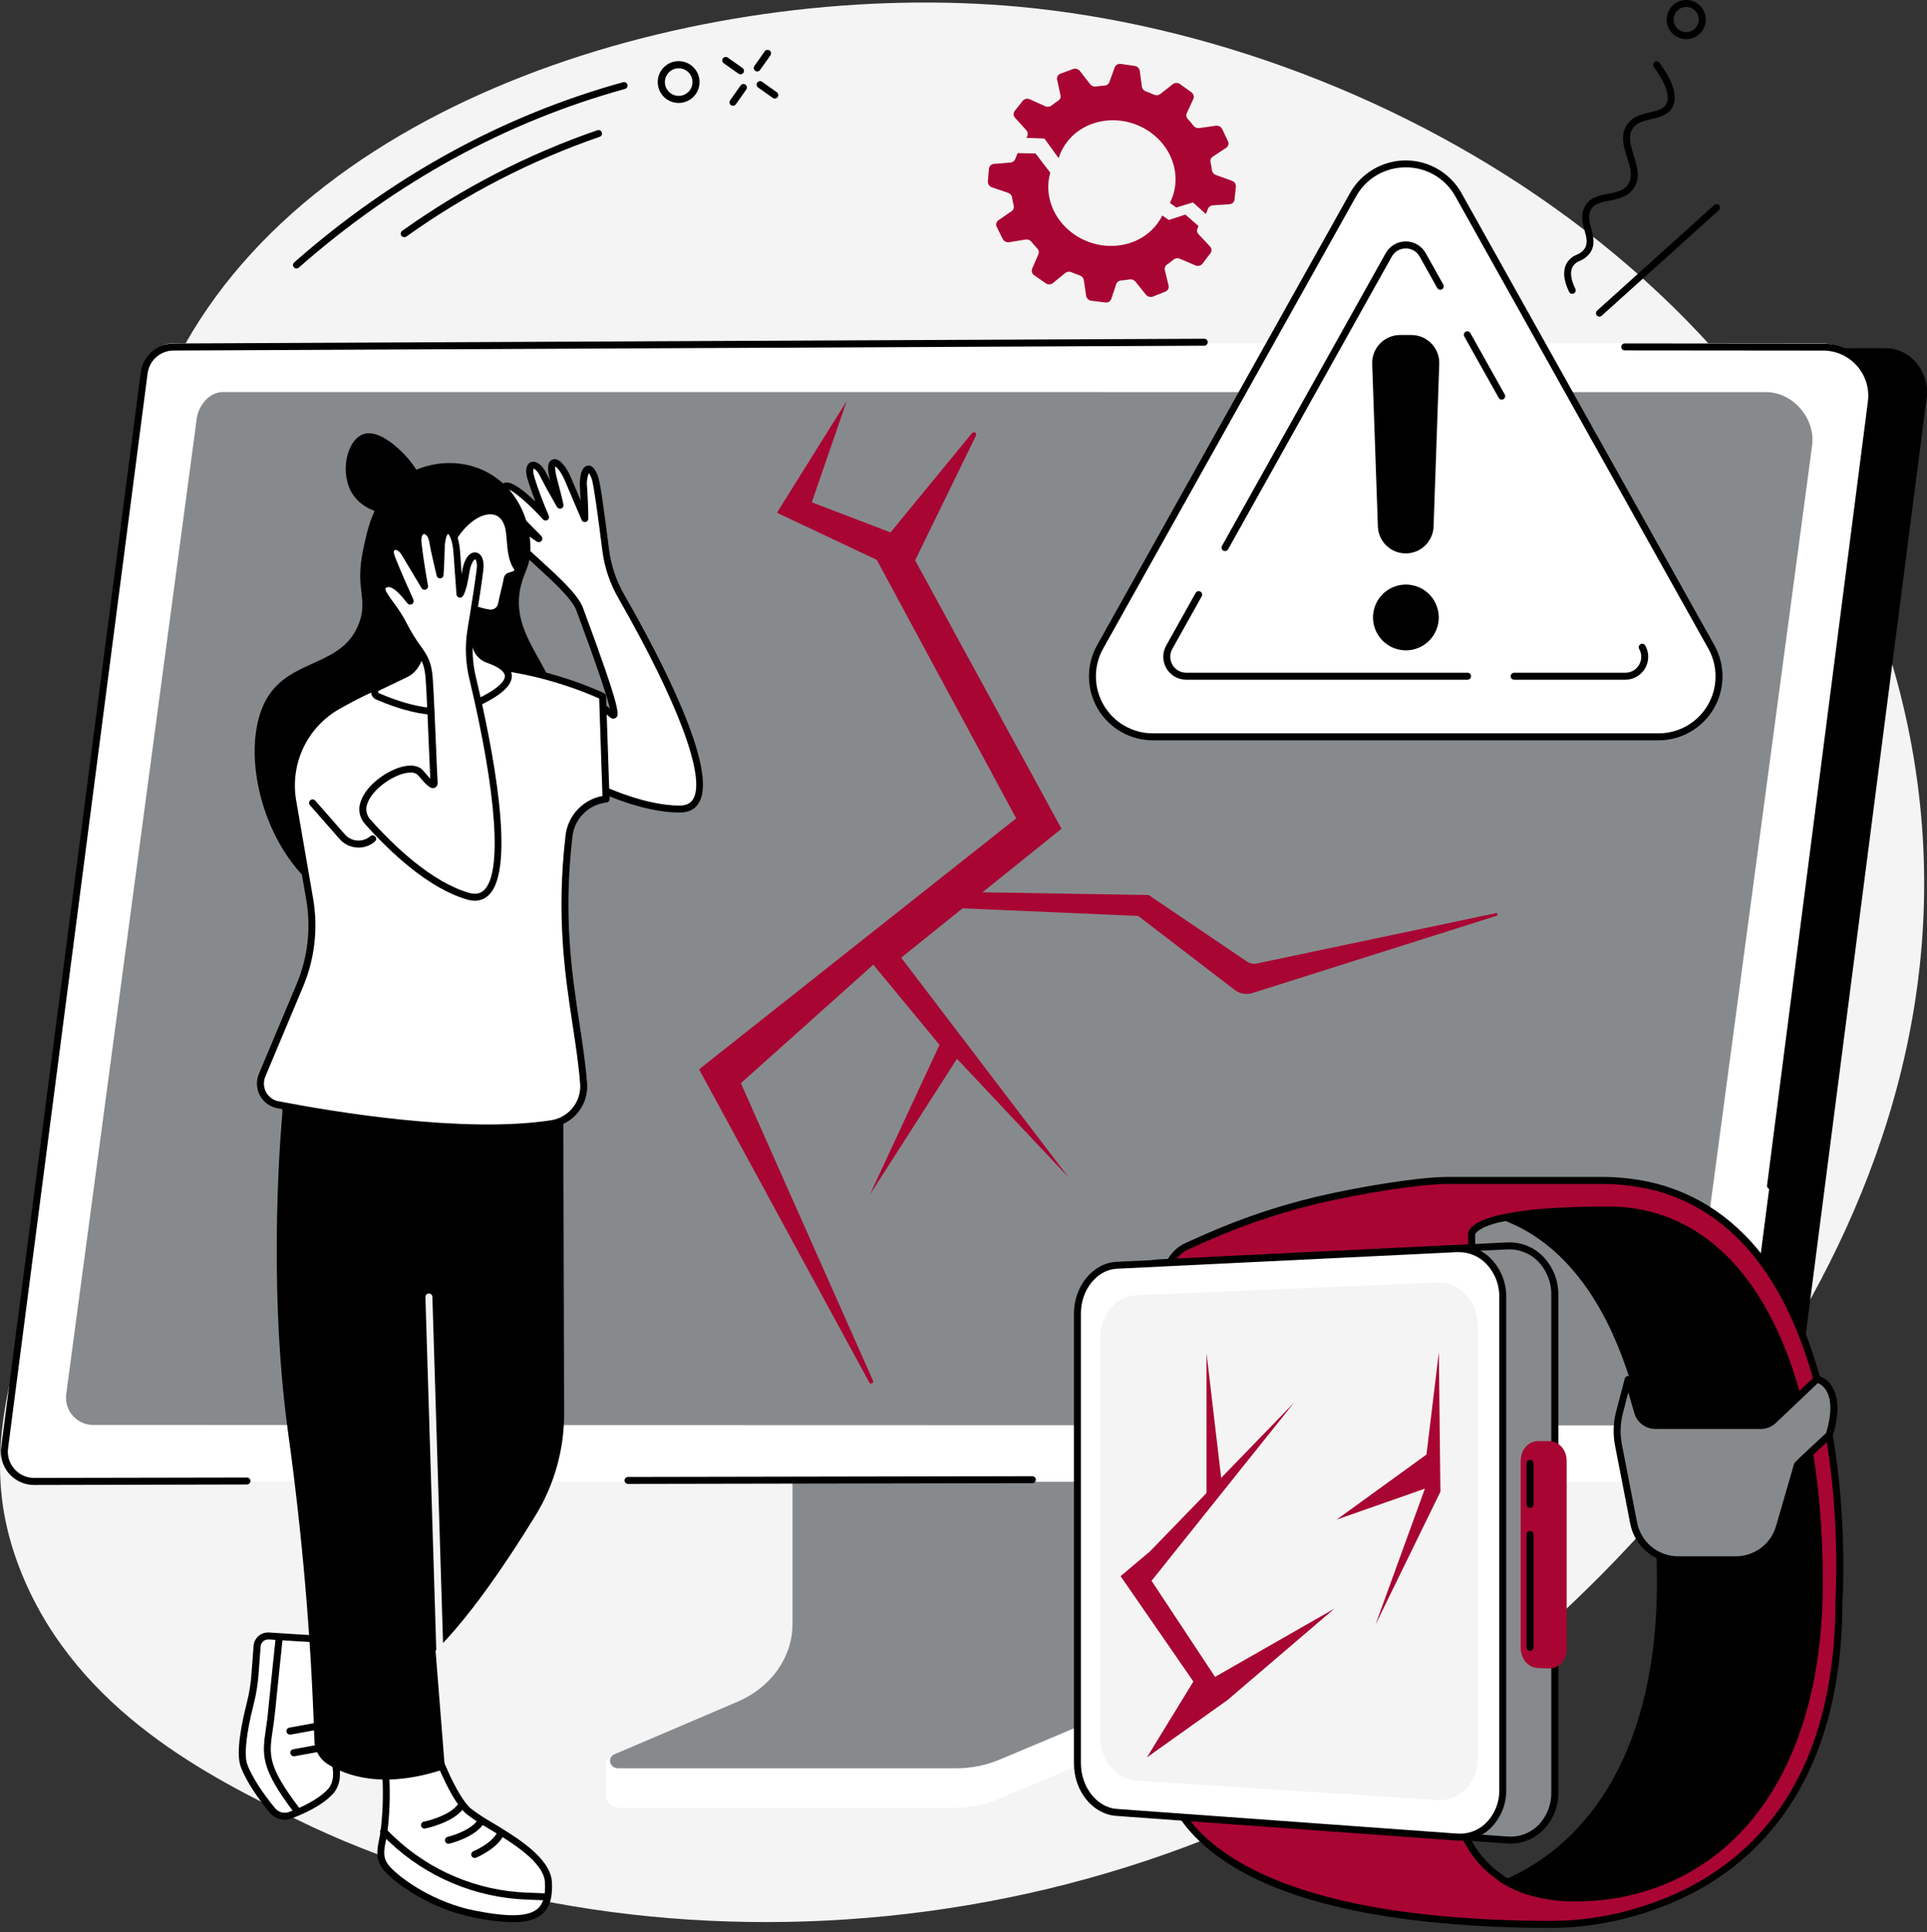 <svg width="400" height="401" viewBox="0 0 400 401" fill="none" xmlns="http://www.w3.org/2000/svg">
<rect x="0" y="0" width="400" height="401" fill="#333333" stroke="none"/>
<g clip-path="url(#clip0_206:30480)">
<path d="M4.63 326.877C16.412 355.414 43.916 368.922 61.495 377.56C130.779 411.594 236.002 407.678 311.71 345.729C329.428 331.232 416.745 255.274 396.344 152.337C378.307 61.331 287.832 8.483 211.632 1.413C148.522 -4.437 66.12 18.476 37.048 73.967C18.756 108.859 40.772 119.961 25.84 199.045C12.901 267.485 -9.781 291.975 4.63 326.877Z" fill="#F4F4F4"/>
<path d="M255.529 270.803L173.542 271.314C173.007 271.314 172.833 271.796 172.833 272.279V342.059C172.833 348.739 126.236 366.096 125.782 365.209L125.725 372.592C125.751 373.299 126.054 373.967 126.568 374.452C127.082 374.937 127.767 375.201 128.474 375.187H198.278C201.454 375.158 204.592 374.503 207.514 373.258L245.32 357.343C252.124 354.478 256.412 348.319 256.412 341.606V271.768C256.418 271.646 256.399 271.525 256.358 271.411C256.317 271.296 256.253 271.191 256.171 271.102C256.089 271.012 255.99 270.939 255.88 270.888C255.77 270.837 255.651 270.808 255.529 270.803Z" fill="white"/>
<path d="M164.505 267.253V337.044C164.505 343.921 160.077 350.19 153.123 353.161L127.615 364.046C125.951 364.755 126.52 366.988 128.368 366.988H198.437C201.567 366.993 204.666 366.373 207.552 365.165L235.809 353.272C242.817 350.321 247.287 344.027 247.287 337.111V267.253C247.283 267.181 247.266 267.11 247.234 267.045C247.203 266.98 247.16 266.921 247.106 266.873C247.052 266.824 246.989 266.787 246.921 266.763C246.853 266.739 246.781 266.729 246.708 266.733H165.088C165.015 266.728 164.943 266.738 164.874 266.762C164.805 266.785 164.742 266.823 164.687 266.871C164.633 266.92 164.589 266.978 164.558 267.044C164.526 267.11 164.508 267.181 164.505 267.253Z" fill="#878A8C"/>
<path d="M11.724 305.84L348.946 306.569H354.801H365.686C367.181 306.546 368.617 305.981 369.726 304.978C370.835 303.975 371.541 302.604 371.714 301.119L399.923 82.595C400.608 77.29 396.701 72.255 391.305 72.255L41.919 72.568L11.724 305.84Z" fill="black"/>
<path d="M378.201 71.252C384.283 71.252 389.226 77.377 388.449 83.424L360.048 302.088C359.861 303.573 359.138 304.938 358.016 305.928C356.893 306.918 355.449 307.465 353.952 307.466L351.29 307.567L7.056 307.466C6.181 307.464 5.316 307.276 4.519 306.914C3.723 306.552 3.012 306.025 2.436 305.367C1.859 304.709 1.429 303.935 1.174 303.098C0.92 302.261 0.847 301.379 0.96 300.511L29.93 77.401C30.326 74.324 32.689 71.252 35.78 71.252H378.201Z" fill="white"/>
<path d="M366.568 81.379C372.259 81.379 376.884 86.94 376.156 92.428L349.592 290.851C349.395 292.217 348.708 293.465 347.659 294.363C346.611 295.261 345.272 295.747 343.892 295.732L341.398 295.824L19.44 295.732C18.635 295.745 17.835 295.586 17.096 295.265C16.357 294.944 15.695 294.468 15.155 293.87C14.615 293.272 14.209 292.566 13.964 291.798C13.719 291.03 13.641 290.219 13.735 289.419L40.829 86.935C41.201 84.148 43.414 81.36 46.303 81.36L366.568 81.379Z" fill="#878A8C"/>
<path d="M367.519 246.795H367.422C367.328 246.783 367.237 246.753 367.154 246.706C367.072 246.658 367 246.595 366.942 246.52C366.884 246.445 366.842 246.358 366.817 246.267C366.793 246.175 366.787 246.079 366.8 245.985L387.731 83.342C387.903 82.021 387.791 80.678 387.404 79.404C387.016 78.129 386.361 76.952 385.483 75.95C384.604 74.948 383.522 74.145 382.309 73.594C381.096 73.044 379.779 72.758 378.447 72.756L337.261 72.718C337.069 72.718 336.885 72.641 336.749 72.506C336.613 72.37 336.537 72.186 336.537 71.994C336.537 71.802 336.613 71.618 336.749 71.483C336.885 71.347 337.069 71.271 337.261 71.271L378.447 71.309C379.985 71.31 381.505 71.639 382.906 72.274C384.307 72.909 385.556 73.835 386.57 74.992C387.585 76.148 388.34 77.507 388.788 78.979C389.235 80.45 389.363 82 389.163 83.525L368.232 246.173C368.208 246.345 368.122 246.503 367.991 246.617C367.86 246.731 367.692 246.795 367.519 246.795Z" fill="black"/>
<path d="M130.364 307.967C130.172 307.967 129.988 307.891 129.853 307.755C129.717 307.62 129.641 307.436 129.641 307.244C129.641 307.052 129.717 306.868 129.853 306.732C129.988 306.597 130.172 306.521 130.364 306.521L214.28 306.366C214.472 306.366 214.656 306.442 214.792 306.578C214.927 306.714 215.004 306.898 215.004 307.09C215.004 307.281 214.927 307.465 214.792 307.601C214.656 307.737 214.472 307.813 214.28 307.813L130.364 307.967Z" fill="black"/>
<path d="M7.06 308.189C6.082 308.188 5.115 307.979 4.224 307.575C3.333 307.171 2.539 306.582 1.893 305.847C1.248 305.112 0.767 304.247 0.482 303.311C0.197 302.376 0.115 301.39 0.241 300.42L29.211 77.29C29.427 75.633 30.236 74.111 31.49 73.006C32.743 71.902 34.355 71.29 36.026 71.285L249.969 70.297C250.16 70.297 250.344 70.373 250.48 70.508C250.616 70.644 250.692 70.828 250.692 71.02C250.692 71.212 250.616 71.396 250.48 71.532C250.344 71.667 250.16 71.743 249.969 71.743L36.026 72.747C34.706 72.751 33.431 73.234 32.441 74.107C31.45 74.98 30.809 76.183 30.639 77.492L1.673 300.584C1.575 301.349 1.64 302.127 1.866 302.866C2.091 303.605 2.47 304.287 2.98 304.867C3.489 305.448 4.115 305.914 4.818 306.234C5.521 306.554 6.283 306.72 7.056 306.723L51.266 306.641C51.458 306.641 51.642 306.717 51.777 306.853C51.913 306.989 51.989 307.173 51.989 307.364C51.989 307.556 51.913 307.74 51.777 307.876C51.642 308.012 51.458 308.088 51.266 308.088L7.06 308.189Z" fill="black"/>
<path d="M201.741 89.92L181.278 114.859L210.938 169.838L145.112 221.924L180.444 286.911C180.469 286.962 180.504 287.007 180.546 287.044C180.589 287.081 180.638 287.11 180.692 287.128C180.745 287.146 180.802 287.154 180.858 287.15C180.914 287.146 180.97 287.131 181.02 287.106C181.071 287.081 181.116 287.047 181.153 287.004C181.191 286.962 181.219 286.912 181.237 286.859C181.255 286.805 181.263 286.749 181.259 286.692C181.255 286.636 181.241 286.581 181.215 286.53L153.788 224.799L181.278 200.203L195.023 216.841L180.555 247.948L198.64 219.735L221.789 244.331L187.066 198.756L220.343 171.994L189.959 116.291L202.571 90.436C202.639 90.326 202.661 90.194 202.632 90.068C202.602 89.941 202.524 89.832 202.414 89.764C202.304 89.695 202.171 89.673 202.045 89.703C201.919 89.732 201.81 89.81 201.741 89.92Z" fill="#A80533"/>
<path d="M197.641 185.083L238.437 185.749L258.784 199.523C259.097 199.735 259.45 199.883 259.821 199.956C260.193 200.028 260.575 200.026 260.945 199.947L310.533 189.511C310.602 189.498 310.674 189.512 310.734 189.55C310.793 189.588 310.836 189.647 310.854 189.716C310.872 189.784 310.863 189.857 310.829 189.919C310.795 189.981 310.74 190.028 310.673 190.051L259.985 206.091C259.362 206.288 258.7 206.331 258.056 206.218C257.412 206.104 256.805 205.838 256.286 205.44L236.267 190.089L198.606 188.459C197.4 188.541 196.436 185.238 197.641 185.083Z" fill="#A80533"/>
<path d="M184.056 117.16L161.273 106.414L175.742 83.265L168.508 104.244L190.485 112.655L184.056 117.16Z" fill="#A80533"/>
<path d="M355.23 134.247L302.744 40.429C301.657 38.48 300.068 36.856 298.143 35.726C296.218 34.596 294.026 34 291.794 34C289.562 34 287.37 34.596 285.445 35.726C283.52 36.856 281.932 38.48 280.844 40.429L228.358 134.247C227.287 136.156 226.734 138.313 226.755 140.502C226.777 142.691 227.37 144.837 228.478 146.725C229.586 148.613 231.168 150.179 233.069 151.266C234.969 152.353 237.121 152.923 239.31 152.92H344.283C346.472 152.922 348.623 152.351 350.523 151.264C352.422 150.177 354.005 148.611 355.112 146.723C356.219 144.835 356.812 142.689 356.833 140.501C356.854 138.312 356.301 136.156 355.23 134.247Z" fill="white"/>
<path d="M344.282 153.644H239.31C236.996 153.643 234.723 153.038 232.715 151.887C230.707 150.737 229.035 149.081 227.865 147.085C226.695 145.088 226.068 142.821 226.045 140.507C226.022 138.193 226.605 135.914 227.736 133.895L280.222 40.077C281.374 38.02 283.054 36.307 285.089 35.115C287.123 33.923 289.438 33.295 291.796 33.295C294.154 33.295 296.47 33.923 298.504 35.115C300.538 36.307 302.218 38.02 303.371 40.077L355.857 133.895C356.988 135.914 357.57 138.193 357.548 140.507C357.525 142.821 356.897 145.088 355.727 147.085C354.557 149.081 352.885 150.737 350.878 151.887C348.87 153.038 346.596 153.643 344.282 153.644ZM291.796 34.734C289.691 34.719 287.62 35.273 285.804 36.337C283.987 37.402 282.492 38.937 281.476 40.781L228.989 134.599C227.983 136.398 227.464 138.43 227.485 140.492C227.506 142.554 228.066 144.575 229.109 146.354C230.153 148.133 231.643 149.608 233.432 150.633C235.222 151.658 237.248 152.197 239.31 152.197H344.282C346.345 152.197 348.371 151.658 350.16 150.633C351.95 149.608 353.44 148.133 354.483 146.354C355.526 144.575 356.086 142.554 356.107 140.492C356.128 138.43 355.61 136.398 354.603 134.599L302.117 40.781C301.101 38.937 299.605 37.402 297.789 36.337C295.972 35.273 293.902 34.719 291.796 34.734Z" fill="black"/>
<path d="M254.28 114.367C254.157 114.368 254.035 114.336 253.928 114.276C253.766 114.181 253.647 114.029 253.595 113.849C253.543 113.67 253.562 113.477 253.648 113.311L287.644 52.544C288.056 51.805 288.659 51.189 289.389 50.761C290.119 50.332 290.95 50.106 291.796 50.106C292.643 50.106 293.474 50.332 294.204 50.761C294.934 51.189 295.536 51.805 295.949 52.544L299.59 59.05C299.684 59.218 299.707 59.416 299.655 59.601C299.603 59.786 299.48 59.942 299.313 60.036C299.145 60.13 298.947 60.154 298.762 60.102C298.577 60.05 298.42 59.926 298.326 59.759L294.69 53.253C294.403 52.738 293.983 52.309 293.474 52.01C292.965 51.711 292.386 51.554 291.796 51.554C291.206 51.554 290.627 51.711 290.118 52.01C289.61 52.309 289.19 52.738 288.903 53.253L254.912 114.02C254.845 114.127 254.752 114.216 254.641 114.277C254.531 114.337 254.406 114.369 254.28 114.367Z" fill="black"/>
<path d="M311.739 82.952C311.61 82.953 311.484 82.92 311.373 82.855C311.261 82.791 311.17 82.698 311.107 82.585L303.984 69.882C303.928 69.799 303.891 69.705 303.873 69.607C303.856 69.509 303.859 69.408 303.882 69.311C303.905 69.214 303.948 69.123 304.009 69.043C304.069 68.964 304.145 68.897 304.232 68.849C304.319 68.8 304.415 68.77 304.515 68.76C304.614 68.75 304.714 68.761 304.809 68.792C304.904 68.823 304.992 68.873 305.066 68.94C305.141 69.006 305.201 69.087 305.243 69.178L312.351 81.876C312.437 82.042 312.456 82.235 312.404 82.414C312.352 82.594 312.233 82.747 312.072 82.841C311.972 82.905 311.857 82.943 311.739 82.952Z" fill="black"/>
<path d="M337.366 141.066H314.299C314.107 141.066 313.923 140.99 313.788 140.854C313.652 140.718 313.576 140.534 313.576 140.343C313.576 140.151 313.652 139.967 313.788 139.831C313.923 139.695 314.107 139.619 314.299 139.619H337.366C337.945 139.62 338.513 139.469 339.015 139.182C339.517 138.895 339.935 138.481 340.228 137.982C340.521 137.483 340.678 136.916 340.683 136.338C340.689 135.76 340.543 135.19 340.26 134.685C340.211 134.602 340.18 134.51 340.167 134.415C340.155 134.32 340.161 134.222 340.186 134.13C340.212 134.037 340.255 133.95 340.315 133.874C340.374 133.798 340.448 133.735 340.532 133.688C340.616 133.641 340.709 133.612 340.805 133.601C340.9 133.59 340.997 133.599 341.09 133.626C341.182 133.654 341.268 133.699 341.342 133.76C341.417 133.821 341.478 133.896 341.524 133.981C341.929 134.706 342.138 135.523 342.13 136.353C342.121 137.183 341.896 137.997 341.476 138.713C341.057 139.429 340.457 140.023 339.737 140.436C339.017 140.848 338.201 141.066 337.371 141.066H337.366Z" fill="black"/>
<path d="M304.63 141.066H246.226C245.396 141.066 244.581 140.848 243.861 140.436C243.141 140.023 242.541 139.429 242.121 138.713C241.701 137.997 241.476 137.183 241.468 136.353C241.46 135.523 241.669 134.706 242.074 133.981L248.184 123.058C248.278 122.89 248.435 122.767 248.62 122.715C248.805 122.663 249.003 122.686 249.171 122.78C249.338 122.874 249.462 123.031 249.514 123.216C249.566 123.401 249.542 123.599 249.448 123.767L243.338 134.681C243.056 135.185 242.912 135.755 242.918 136.332C242.924 136.91 243.081 137.476 243.374 137.975C243.666 138.473 244.083 138.887 244.585 139.174C245.086 139.462 245.653 139.613 246.231 139.614H304.635C304.827 139.614 305.011 139.69 305.146 139.826C305.282 139.962 305.358 140.146 305.358 140.338C305.358 140.53 305.282 140.714 305.146 140.849C305.011 140.985 304.827 141.061 304.635 141.061L304.63 141.066Z" fill="black"/>
<path d="M298.566 129.238C299.17 125.518 296.644 122.013 292.924 121.409C289.204 120.805 285.698 123.331 285.094 127.052C284.491 130.772 287.017 134.277 290.737 134.881C294.457 135.485 297.963 132.959 298.566 129.238Z" fill="black"/>
<path d="M292.969 69.53H290.625C289.847 69.529 289.076 69.686 288.36 69.99C287.644 70.294 286.996 70.739 286.456 71.299C285.915 71.859 285.493 72.522 285.215 73.249C284.937 73.976 284.809 74.752 284.837 75.529L286.009 109.067C286.009 110.602 286.619 112.074 287.704 113.159C288.79 114.244 290.262 114.854 291.797 114.854C293.331 114.854 294.804 114.244 295.889 113.159C296.974 112.074 297.584 110.602 297.584 109.067L298.756 75.529C298.784 74.752 298.656 73.976 298.378 73.249C298.1 72.522 297.678 71.859 297.138 71.299C296.597 70.739 295.95 70.294 295.233 69.99C294.517 69.686 293.747 69.529 292.969 69.53Z" fill="black"/>
<path d="M381.741 332.173C381.741 375.877 358.051 391.208 340.492 396.571H311.247V389.636C311.526 389.829 311.816 390.012 312.115 390.2C330.441 382.426 343.945 362.257 343.945 328.377C343.945 289.858 332.824 260.376 311.256 252.94V246.356H343.911C386.858 257.912 381.741 332.173 381.741 332.173Z" fill="black"/>
<path d="M343.901 246.429C340.004 245.423 335.99 244.936 331.965 244.982H300.077C296.489 244.982 287.277 246.101 276.822 248.31C267.618 250.257 258.645 253.166 250.05 256.991L246.496 258.568C245.157 259.162 244.019 260.13 243.218 261.356C242.417 262.583 241.988 264.014 241.982 265.479L305.469 263.067V256.142C305.469 256.142 305.266 254.362 311.174 252.92H311.232C314.633 252.171 318.09 251.698 321.567 251.507C324.895 251.271 328.917 251.131 333.769 251.131C362.667 251.131 377.656 283.68 377.656 328.387C377.656 373.094 354.174 393.909 327.08 393.909C323.664 393.964 320.262 393.476 317 392.462C315.29 391.912 313.652 391.161 312.119 390.224C311.82 390.036 311.531 389.742 311.251 389.564C300.641 382.272 301.403 368.102 301.403 368.102H242.16C242.16 368.102 241.76 393.084 298.973 398.375C305.777 399.007 313.397 399.407 321.934 399.407C321.934 399.407 330.132 399.73 340.492 396.571C358.051 391.208 381.741 375.92 381.741 332.221C381.741 332.197 386.858 257.984 343.901 246.429Z" fill="#A80533"/>
<path d="M322.691 400.116C322.209 400.116 321.963 400.116 321.905 400.116C314.073 400.116 306.332 399.769 298.924 399.084C275.028 396.87 258.104 391.044 248.623 381.756C241.432 374.714 241.451 368.343 241.456 368.078C241.459 367.888 241.536 367.706 241.672 367.573C241.807 367.439 241.989 367.364 242.18 367.364H301.418C301.516 367.365 301.613 367.385 301.704 367.424C301.794 367.463 301.876 367.52 301.943 367.591C302.011 367.662 302.063 367.746 302.096 367.839C302.129 367.931 302.143 368.029 302.136 368.126C302.136 368.266 301.524 381.987 311.676 388.951C311.816 389.048 311.955 389.163 312.1 389.279C312.23 389.393 312.367 389.497 312.51 389.593C313.997 390.498 315.585 391.225 317.241 391.758C320.429 392.757 323.754 393.246 327.094 393.205C350.094 393.205 376.947 376.234 376.947 328.406C376.947 305.836 373.137 286.8 365.927 273.354C358.394 259.301 347.282 251.874 333.788 251.874C329.245 251.874 325.16 251.999 321.64 252.25C318.201 252.44 314.784 252.906 311.42 253.644H311.319C306.752 254.763 306.25 256.055 306.212 256.147V263.063C306.213 263.25 306.141 263.43 306.011 263.565C305.882 263.701 305.704 263.78 305.517 263.786L242.03 266.197C241.932 266.203 241.834 266.189 241.743 266.154C241.651 266.119 241.568 266.065 241.5 265.995C241.43 265.927 241.374 265.846 241.336 265.757C241.298 265.667 241.278 265.571 241.278 265.474C241.285 263.87 241.755 262.302 242.632 260.958C243.509 259.615 244.755 258.554 246.221 257.902L249.776 256.325C258.414 252.475 267.437 249.55 276.691 247.601C287.07 245.406 296.325 244.259 300.096 244.259H331.955C336.043 244.202 340.12 244.688 344.08 245.705C354.053 248.387 362.281 254.642 368.531 264.288C373.504 271.956 377.212 281.775 379.624 293.475C383.617 312.997 382.517 331.391 382.45 332.197C382.45 351.821 377.666 367.63 368.247 379.18C361.316 387.678 352.047 393.745 340.689 397.213C334.859 399.032 328.798 400.01 322.691 400.116ZM242.942 368.802C243.164 370.596 244.273 375.553 249.732 380.83C256.103 387.003 269.829 394.931 299.035 397.632C306.409 398.312 314.111 398.659 321.934 398.659C328.149 398.652 334.328 397.705 340.26 395.852C358.842 390.181 380.998 374.531 380.998 332.192V332.144C380.998 331.956 382.223 313.431 378.196 293.759C374.502 275.722 365.517 252.993 343.694 247.118C339.857 246.134 335.907 245.66 331.946 245.71H300.077C296.47 245.71 287.142 246.873 276.971 249.023C267.819 250.967 258.895 253.862 250.345 257.661L246.79 259.238C245.697 259.724 244.749 260.487 244.041 261.451C243.332 262.415 242.887 263.547 242.749 264.736L304.745 262.373V256.171C304.707 255.544 305.122 253.653 311.015 252.221H311.073C314.513 251.458 318.01 250.974 321.529 250.774C325.083 250.523 329.202 250.393 333.778 250.393C347.837 250.393 359.392 258.085 367.195 272.641C374.512 286.294 378.384 305.566 378.384 328.372C378.384 349.404 373.079 366.694 363.082 378.365C354.092 388.845 341.312 394.618 327.084 394.618C323.592 394.664 320.114 394.16 316.778 393.123C315.016 392.549 313.326 391.773 311.743 390.808C311.543 390.679 311.351 390.538 311.169 390.383C311.066 390.292 310.959 390.207 310.846 390.128C301.316 383.588 300.665 371.912 300.665 368.797L242.942 368.802Z" fill="black"/>
<path d="M377.164 286.193L368.184 294.739C367.485 295.418 366.554 295.807 365.58 295.829H343.617C342.798 295.815 342.005 295.541 341.352 295.047C340.699 294.553 340.221 293.864 339.985 293.08L337.945 286.294L336.17 293.113C335.592 295.336 335.519 297.659 335.958 299.913L339.122 316.132C339.538 318.265 340.683 320.186 342.361 321.566C344.04 322.946 346.146 323.699 348.319 323.694H360.347C362.376 323.697 364.352 323.04 365.975 321.822C367.598 320.604 368.781 318.892 369.346 316.943L373.108 303.969C373.108 303.969 373.108 303.897 379.71 297.782C382.889 287.365 377.164 286.193 377.164 286.193Z" fill="#878A8C"/>
<path d="M360.348 324.418H348.319C345.981 324.413 343.716 323.599 341.91 322.114C340.103 320.629 338.866 318.565 338.409 316.272L335.25 300.048C334.792 297.689 334.868 295.256 335.472 292.93L337.261 286.115C337.3 285.963 337.388 285.827 337.512 285.729C337.636 285.632 337.788 285.578 337.946 285.575C338.103 285.572 338.258 285.62 338.385 285.713C338.513 285.805 338.608 285.936 338.655 286.086L340.695 292.877C340.883 293.513 341.27 294.072 341.798 294.474C342.326 294.875 342.968 295.098 343.632 295.11H365.595C366.384 295.088 367.137 294.769 367.702 294.218L376.682 285.672C376.766 285.591 376.869 285.533 376.98 285.501C377.092 285.469 377.21 285.465 377.324 285.488C377.966 285.668 378.567 285.973 379.09 286.387C379.614 286.801 380.049 287.315 380.372 287.9C381.746 290.205 381.761 293.605 380.42 298.028C380.383 298.152 380.313 298.263 380.217 298.351C375.337 302.87 374.083 304.07 373.769 304.379L370.056 317.183C369.432 319.274 368.151 321.107 366.402 322.411C364.652 323.714 362.529 324.418 360.348 324.418ZM337.994 288.97L336.87 293.311C336.316 295.427 336.247 297.641 336.668 299.788L339.831 316.012C340.22 317.977 341.279 319.747 342.827 321.018C344.375 322.29 346.316 322.985 348.319 322.985H360.348C362.218 322.981 364.037 322.372 365.533 321.25C367.029 320.128 368.123 318.553 368.652 316.759L372.414 303.786C372.583 303.415 373.538 302.527 379.074 297.401C380.208 293.576 380.232 290.562 379.132 288.676C378.733 287.947 378.107 287.37 377.348 287.032L368.667 295.279C367.831 296.084 366.722 296.544 365.561 296.566H343.598C342.621 296.556 341.673 296.234 340.892 295.646C340.111 295.059 339.538 294.237 339.258 293.301L337.994 288.97Z" fill="black"/>
<path d="M240.574 262.098L312.915 258.573C318.336 258.307 322.783 262.841 322.783 268.7V371.961C322.783 377.82 318.351 382.248 312.925 381.857L240.584 376.639C235.949 376.301 232.202 371.7 232.202 366.357V272.182C232.187 266.824 235.939 262.325 240.574 262.098Z" fill="#878A8C"/>
<path d="M313.566 382.619C313.33 382.619 313.084 382.619 312.848 382.595L240.506 377.372C235.515 377.015 231.454 372.066 231.454 366.371V272.182C231.454 266.467 235.525 261.616 240.526 261.374L312.867 257.849C314.195 257.786 315.522 257.995 316.766 258.464C318.01 258.933 319.145 259.651 320.101 260.574C321.182 261.631 322.038 262.896 322.618 264.293C323.198 265.689 323.49 267.188 323.477 268.7V371.96C323.495 373.464 323.205 374.955 322.625 376.342C322.044 377.729 321.185 378.982 320.101 380.024C318.333 381.689 315.996 382.617 313.566 382.619ZM240.574 262.098L240.608 262.821C236.364 263.024 232.891 267.224 232.891 272.182V366.371C232.891 371.333 236.349 375.626 240.608 375.93L312.949 381.148C314.072 381.235 315.2 381.088 316.262 380.714C317.325 380.34 318.297 379.749 319.117 378.978C320.053 378.07 320.792 376.98 321.29 375.776C321.787 374.572 322.033 373.278 322.011 371.975V268.7C322.026 267.384 321.774 266.079 321.272 264.862C320.77 263.646 320.027 262.543 319.088 261.62C318.27 260.831 317.299 260.218 316.235 259.818C315.171 259.418 314.036 259.241 312.901 259.296L240.559 262.821L240.574 262.098Z" fill="black"/>
<path d="M311.922 371.449C311.922 377.237 307.712 381.64 302.402 381.254L231.778 376.142C227.23 375.814 223.67 371.256 223.67 365.961V272.583C223.67 267.278 227.273 262.821 231.826 262.6L302.402 259.156C307.707 258.901 311.922 263.391 311.922 269.188V371.449Z" fill="white"/>
<path d="M303.019 382.002C302.792 382.002 302.537 382.002 302.329 381.977L231.705 376.865C226.785 376.508 222.927 371.719 222.927 365.961V272.583C222.927 266.916 226.896 262.112 231.767 261.876L302.348 258.433C303.622 258.371 304.895 258.569 306.089 259.016C307.283 259.463 308.373 260.149 309.293 261.032C310.376 262.094 311.232 263.364 311.811 264.766C312.391 266.167 312.681 267.671 312.664 269.187V371.43C312.688 372.94 312.401 374.439 311.82 375.833C311.239 377.227 310.377 378.486 309.288 379.532C307.59 381.125 305.347 382.008 303.019 382.002ZM302.811 259.87H302.416L231.84 263.309C227.726 263.511 224.374 267.649 224.374 272.573V365.961C224.374 370.88 227.711 375.124 231.811 375.418L302.435 380.535C303.506 380.62 304.584 380.481 305.598 380.125C306.612 379.77 307.54 379.206 308.324 378.471C309.261 377.561 310.002 376.468 310.499 375.261C310.997 374.053 311.241 372.756 311.218 371.449V269.207C311.238 267.889 310.992 266.58 310.495 265.36C309.998 264.139 309.259 263.031 308.324 262.103C306.853 260.672 304.883 259.871 302.831 259.87H302.811Z" fill="black"/>
<path d="M228.392 277.622C228.392 272.925 231.647 268.98 235.698 268.811L298.312 266.188C302.961 265.995 306.757 269.964 306.757 275.057V364.9C306.757 369.988 302.961 373.87 298.312 373.581L235.698 369.515C231.647 369.25 228.392 365.233 228.392 360.535V277.622Z" fill="#F4F4F4"/>
<path d="M325.204 342.286C325.204 344.562 323.516 346.337 321.394 346.26L319.262 346.178C317.155 346.096 315.655 344.215 315.655 341.963V303.188C315.655 300.936 317.179 299.098 319.286 299.079H321.481C323.608 299.079 325.204 300.887 325.204 303.159V342.286Z" fill="#A80533"/>
<path d="M317.598 342.609C317.406 342.609 317.222 342.533 317.086 342.397C316.951 342.262 316.875 342.078 316.875 341.886V318.428C316.875 318.236 316.951 318.052 317.086 317.916C317.222 317.781 317.406 317.705 317.598 317.705C317.79 317.705 317.974 317.781 318.109 317.916C318.245 318.052 318.321 318.236 318.321 318.428V341.91C318.315 342.098 318.236 342.276 318.101 342.406C317.966 342.537 317.786 342.609 317.598 342.609Z" fill="black"/>
<path d="M317.598 312.935C317.406 312.935 317.222 312.859 317.086 312.723C316.951 312.587 316.875 312.403 316.875 312.211V303.699C316.875 303.507 316.951 303.323 317.086 303.188C317.222 303.052 317.406 302.976 317.598 302.976C317.79 302.976 317.974 303.052 318.109 303.188C318.245 303.323 318.321 303.507 318.321 303.699V312.211C318.321 312.403 318.245 312.587 318.109 312.723C317.974 312.859 317.79 312.935 317.598 312.935Z" fill="black"/>
<path d="M238.071 364.726L254.787 352.833L276.972 333.861L252.216 348.011L239.036 328.073L268.614 291.102L251.218 309.057L238.713 321.968L232.607 327.109L247.717 348.975L238.071 364.726Z" fill="#A80533"/>
<path d="M250.446 280.81V310.711L253.504 306.853L250.446 280.81Z" fill="#A80533"/>
<path d="M296.103 301.871L277.454 315.375L295.78 308.946L285.493 337.237L298.997 309.588L298.674 280.651L296.103 301.871Z" fill="#A80533"/>
<path d="M326.37 60.993C326.235 60.993 326.102 60.955 325.987 60.884C325.872 60.812 325.779 60.71 325.719 60.588C324.562 58.225 324.369 56.248 325.15 54.748C325.623 53.887 326.385 53.221 327.301 52.867C327.91 52.631 328.445 52.237 328.849 51.724C329.66 50.6 329.332 49.313 328.917 47.827C328.502 46.342 328.068 44.664 328.883 43.005C329.848 40.993 331.96 40.593 333.797 40.227C335.495 39.899 337.096 39.59 337.984 38.211C338.992 36.639 338.389 34.719 337.747 32.679C337.029 30.407 336.3 28.059 337.699 25.927C338.881 24.138 340.824 23.694 342.522 23.304C344.031 22.961 345.338 22.667 345.898 21.563C346.718 20 345.806 17.338 343.265 13.846C343.159 13.691 343.118 13.501 343.15 13.316C343.182 13.132 343.284 12.966 343.436 12.856C343.587 12.745 343.776 12.697 343.961 12.723C344.147 12.748 344.316 12.845 344.432 12.992C347.403 17.053 348.29 20.067 347.181 22.214C346.298 23.906 344.533 24.312 342.84 24.697C341.253 25.059 339.754 25.397 338.895 26.704C337.863 28.266 338.471 30.191 339.112 32.23C339.826 34.497 340.559 36.836 339.184 38.982C337.964 40.883 335.891 41.283 334.058 41.64C332.331 41.977 330.836 42.267 330.166 43.632C329.592 44.799 329.934 46.081 330.301 47.437C330.735 49.047 331.222 50.875 330.007 52.559C329.467 53.264 328.75 53.813 327.928 54.15C327.295 54.373 326.761 54.814 326.423 55.394C325.864 56.479 326.062 58.008 327.007 59.937C327.09 60.109 327.102 60.307 327.04 60.488C326.977 60.669 326.846 60.818 326.674 60.902C326.581 60.954 326.477 60.985 326.37 60.993Z" fill="black"/>
<path d="M332.013 65.715C331.912 65.716 331.813 65.695 331.72 65.654C331.628 65.614 331.545 65.554 331.478 65.479C331.414 65.408 331.365 65.326 331.333 65.236C331.301 65.146 331.288 65.051 331.292 64.956C331.297 64.862 331.321 64.768 331.362 64.683C331.403 64.597 331.46 64.52 331.531 64.456L355.814 42.566C355.883 42.496 355.966 42.441 356.057 42.405C356.149 42.369 356.247 42.351 356.345 42.354C356.443 42.356 356.54 42.379 356.629 42.42C356.718 42.462 356.798 42.521 356.864 42.594C356.93 42.667 356.98 42.753 357.011 42.846C357.042 42.939 357.055 43.038 357.046 43.136C357.038 43.234 357.01 43.329 356.964 43.416C356.918 43.503 356.855 43.58 356.778 43.641L332.496 65.503C332.367 65.632 332.195 65.707 332.013 65.715Z" fill="black"/>
<path d="M350.016 8.126C348.99 8.127 348.002 7.738 347.25 7.04C346.499 6.341 346.04 5.384 345.965 4.36C345.891 3.336 346.207 2.323 346.849 1.523C347.492 0.723 348.414 0.195 349.429 0.047C350.445 -0.101 351.479 0.141 352.323 0.724C353.168 1.308 353.76 2.189 353.981 3.191C354.202 4.193 354.035 5.242 353.515 6.126C352.994 7.01 352.158 7.665 351.174 7.958C350.798 8.07 350.408 8.127 350.016 8.126ZM350.016 1.447C349.762 1.448 349.508 1.486 349.264 1.558C348.935 1.656 348.629 1.818 348.362 2.035C348.096 2.252 347.875 2.519 347.712 2.822C347.549 3.124 347.447 3.455 347.412 3.797C347.377 4.139 347.41 4.484 347.509 4.813C347.65 5.276 347.916 5.691 348.279 6.011C348.642 6.331 349.086 6.544 349.563 6.627C350.04 6.709 350.53 6.658 350.979 6.478C351.428 6.299 351.819 5.998 352.107 5.61C352.396 5.222 352.571 4.761 352.613 4.279C352.655 3.797 352.563 3.313 352.346 2.88C352.129 2.448 351.797 2.084 351.385 1.829C350.974 1.574 350.5 1.439 350.016 1.437V1.447Z" fill="black"/>
<path d="M90.427 363.323C90.427 363.323 93.952 373.002 97.246 375.862C100.54 378.722 113.441 384.181 113.832 390.562C114.314 397.975 110.031 399.489 98.399 397.203C89.998 395.554 82.966 390.687 80.391 387.861C78.129 385.368 79.272 383.14 79.696 380.111C80.156 376.382 80.288 372.621 80.092 368.869L79.884 362.735L90.427 363.323Z" fill="white"/>
<path d="M106.477 398.925C103.719 398.852 100.974 398.519 98.278 397.931C89.64 396.233 82.401 391.179 79.874 388.368C77.825 386.106 78.249 383.979 78.698 381.731C78.804 381.182 78.919 380.617 79.001 380.029C79.451 376.342 79.58 372.622 79.387 368.913L79.18 362.778C79.177 362.678 79.195 362.578 79.232 362.485C79.269 362.392 79.325 362.308 79.397 362.238C79.468 362.167 79.553 362.112 79.647 362.076C79.741 362.04 79.841 362.025 79.942 362.03L90.484 362.6C90.626 362.607 90.763 362.657 90.876 362.743C90.99 362.829 91.075 362.947 91.121 363.082C91.159 363.173 94.622 372.616 97.738 375.341C99.117 376.393 100.567 377.349 102.078 378.201C107.214 381.297 114.251 385.541 114.56 390.543C114.757 393.73 114.121 395.848 112.563 397.217C111.251 398.355 109.312 398.925 106.477 398.925ZM80.636 363.516L80.815 368.864C81.009 372.658 80.875 376.461 80.414 380.232C80.323 380.859 80.207 381.447 80.096 382.011C79.672 384.138 79.368 385.672 80.926 387.398C83.337 390.056 90.243 394.883 98.538 396.513C105.666 397.917 109.693 397.796 111.603 396.123C112.799 395.076 113.277 393.33 113.113 390.625C112.847 386.385 106.187 382.368 101.326 379.436C99.736 378.544 98.213 377.538 96.768 376.426C93.749 373.788 90.663 366 89.91 364.017L80.636 363.516Z" fill="black"/>
<path d="M113.484 394.391H113.455L109.346 394.237C98.689 393.842 88.54 389.58 80.796 382.247C79.763 381.283 79.19 380.646 79.165 380.617C79.089 380.55 79.028 380.467 78.985 380.375C78.943 380.282 78.921 380.181 78.92 380.079C78.919 379.977 78.94 379.876 78.981 379.783C79.022 379.69 79.082 379.606 79.158 379.538C79.234 379.469 79.323 379.418 79.42 379.386C79.516 379.355 79.619 379.344 79.72 379.355C79.822 379.366 79.92 379.398 80.008 379.449C80.096 379.501 80.172 379.57 80.231 379.653C80.231 379.653 80.796 380.265 81.794 381.215C89.285 388.298 99.097 392.413 109.399 392.79L113.513 392.949C113.705 392.953 113.888 393.033 114.021 393.171C114.153 393.31 114.226 393.495 114.222 393.687C114.218 393.879 114.138 394.061 114 394.194C113.862 394.327 113.676 394.4 113.484 394.396V394.391Z" fill="black"/>
<path d="M88.189 379.494C87.997 379.512 87.806 379.454 87.657 379.331C87.508 379.209 87.414 379.032 87.395 378.84C87.377 378.648 87.435 378.457 87.558 378.308C87.68 378.159 87.857 378.065 88.049 378.047C88.097 378.047 93.287 376.962 95.114 374.396C95.226 374.239 95.395 374.133 95.584 374.101C95.773 374.069 95.968 374.114 96.125 374.225C96.281 374.336 96.387 374.505 96.419 374.695C96.452 374.884 96.407 375.079 96.296 375.235C94.13 378.264 88.579 379.417 88.334 379.465L88.189 379.494Z" fill="black"/>
<path d="M93.18 382.643C92.988 382.666 92.795 382.612 92.643 382.492C92.491 382.373 92.393 382.198 92.37 382.006C92.347 381.814 92.401 381.621 92.52 381.469C92.64 381.317 92.815 381.219 93.007 381.196C93.055 381.196 97.926 379.957 99.276 377.516C99.368 377.348 99.524 377.222 99.708 377.168C99.893 377.114 100.091 377.135 100.26 377.227C100.429 377.319 100.554 377.474 100.608 377.659C100.663 377.843 100.641 378.042 100.549 378.211C98.91 381.211 93.6 382.551 93.373 382.6C93.311 382.623 93.246 382.637 93.18 382.643Z" fill="black"/>
<path d="M98.534 385.594C98.366 385.595 98.203 385.537 98.073 385.431C97.943 385.324 97.854 385.176 97.821 385.011C97.789 384.846 97.815 384.675 97.895 384.527C97.975 384.379 98.103 384.264 98.259 384.201C98.298 384.201 102.248 382.537 103.309 380.096C103.385 379.921 103.529 379.782 103.707 379.712C103.886 379.642 104.085 379.646 104.261 379.723C104.437 379.799 104.575 379.943 104.645 380.122C104.715 380.3 104.712 380.499 104.635 380.675C103.338 383.651 98.992 385.464 98.809 385.541C98.721 385.575 98.628 385.593 98.534 385.594Z" fill="black"/>
<path d="M64.987 340.087C64.596 340.087 59.026 339.74 55.824 339.523C55.225 339.489 54.638 339.692 54.187 340.087C53.736 340.482 53.458 341.037 53.412 341.635L52.983 347.47C52.825 349.535 52.486 351.581 51.97 353.586C51.04 357.222 49.699 363.487 50.644 366.289C51.657 369.289 54.642 373.412 56.6 375.751C57.041 376.275 57.634 376.649 58.296 376.822C58.959 376.995 59.659 376.957 60.299 376.716C62.658 375.833 66.415 374.169 68.575 371.854C71.893 368.305 67.958 361.838 67.958 361.838L64.987 340.087Z" fill="white"/>
<path d="M59.108 377.661C58.517 377.66 57.934 377.531 57.399 377.281C56.864 377.031 56.391 376.667 56.011 376.214C53.836 373.615 50.938 369.515 49.925 366.516C48.96 363.67 50.108 357.811 51.237 353.403C51.73 351.438 52.053 349.433 52.201 347.413L52.635 341.577C52.696 340.788 53.065 340.054 53.662 339.534C54.26 339.014 55.038 338.75 55.828 338.799C61.22 339.156 64.634 339.364 64.938 339.359C65.117 339.352 65.292 339.413 65.429 339.529C65.565 339.645 65.653 339.808 65.676 339.986L68.599 361.606C69.182 362.614 72.457 368.705 69.042 372.361C66.853 374.705 63.183 376.398 60.492 377.401C60.05 377.569 59.581 377.658 59.108 377.661ZM55.654 340.241C55.261 340.244 54.883 340.394 54.596 340.662C54.308 340.93 54.132 341.296 54.102 341.688L53.667 347.524C53.506 349.63 53.162 351.718 52.64 353.764C51.136 359.643 50.644 364.128 51.295 366.058C52.182 368.686 54.859 372.588 57.12 375.288C57.465 375.699 57.928 375.993 58.446 376.13C58.964 376.266 59.512 376.238 60.014 376.05C62.098 375.274 65.908 373.639 68.015 371.377C70.909 368.271 67.35 362.286 67.311 362.214C67.258 362.129 67.225 362.033 67.215 361.934L64.355 340.772C63.125 340.709 60.246 340.531 55.761 340.232L55.654 340.241Z" fill="black"/>
<path d="M61.736 376.615C61.625 376.615 61.515 376.589 61.416 376.54C61.316 376.49 61.229 376.419 61.162 376.33C53.981 366.921 54.41 364.201 55.197 358.785C55.361 357.656 55.553 356.373 55.679 354.888C56.055 350.9 57.222 339.937 57.232 339.836C57.252 339.644 57.348 339.468 57.498 339.347C57.648 339.226 57.84 339.169 58.032 339.19C58.224 339.21 58.4 339.306 58.521 339.456C58.642 339.606 58.699 339.799 58.679 339.99C58.679 340.097 57.502 351.044 57.126 355.023C56.981 356.547 56.788 357.849 56.614 358.997C55.824 364.302 55.496 366.53 62.3 375.452C62.359 375.527 62.401 375.613 62.426 375.705C62.451 375.797 62.457 375.893 62.444 375.987C62.432 376.081 62.401 376.172 62.353 376.254C62.305 376.336 62.241 376.408 62.165 376.465C62.043 376.561 61.892 376.613 61.736 376.615Z" fill="black"/>
<path d="M60.25 359.986C60.155 359.994 60.06 359.984 59.969 359.956C59.878 359.927 59.793 359.881 59.72 359.82C59.647 359.759 59.586 359.684 59.542 359.599C59.498 359.515 59.471 359.422 59.462 359.327C59.453 359.232 59.464 359.137 59.492 359.046C59.52 358.955 59.567 358.87 59.628 358.797C59.689 358.724 59.764 358.663 59.848 358.619C59.933 358.575 60.025 358.547 60.12 358.539L66.351 357.405C66.446 357.389 66.544 357.391 66.638 357.412C66.732 357.432 66.821 357.472 66.9 357.527C66.979 357.582 67.047 357.653 67.099 357.734C67.15 357.815 67.186 357.906 67.203 358.001C67.219 358.096 67.217 358.193 67.196 358.288C67.175 358.382 67.136 358.471 67.081 358.55C67.026 358.629 66.955 358.697 66.874 358.748C66.793 358.8 66.702 358.836 66.607 358.852L60.381 359.981L60.25 359.986Z" fill="black"/>
<path d="M61.047 364.476C60.855 364.492 60.664 364.432 60.517 364.308C60.369 364.184 60.277 364.007 60.261 363.815C60.244 363.623 60.304 363.432 60.428 363.285C60.552 363.138 60.729 363.045 60.921 363.029L67.147 361.895C67.339 361.861 67.537 361.904 67.697 362.015C67.857 362.126 67.966 362.297 68.001 362.489C68.036 362.68 67.993 362.878 67.881 363.038C67.77 363.198 67.6 363.308 67.408 363.342L61.177 364.476H61.047Z" fill="black"/>
<path d="M67.939 366.072C71.676 368.483 79.513 371.444 92.356 367.109L81.934 235.684L58.645 230.784C58.645 230.784 55.269 264.678 59.827 297.492C62.76 318.619 64.573 339.887 65.257 361.206C65.275 362.174 65.529 363.122 65.996 363.97C66.463 364.818 67.13 365.539 67.939 366.072Z" fill="black"/>
<path d="M58.292 227.962L116.918 229.274L117.101 293.349C117.123 300.828 115.06 308.164 111.145 314.536C104.876 324.75 94.796 339.807 86.631 345.84C73.754 355.327 58.292 227.962 58.292 227.962Z" fill="black"/>
<path d="M91.299 343.68C91.112 343.68 90.931 343.607 90.796 343.476C90.661 343.346 90.582 343.168 90.576 342.98L88.305 269.192C88.299 269 88.369 268.814 88.501 268.674C88.633 268.535 88.814 268.453 89.006 268.447C89.198 268.441 89.384 268.512 89.524 268.644C89.664 268.775 89.746 268.957 89.751 269.149L92.023 342.937C92.026 343.032 92.01 343.127 91.977 343.216C91.944 343.305 91.893 343.386 91.828 343.456C91.763 343.525 91.685 343.581 91.599 343.62C91.512 343.66 91.419 343.681 91.324 343.685L91.299 343.68Z" fill="#F4F4F4"/>
<path d="M121.128 101.235C121.398 105.093 121.384 107.63 121.384 107.63C121.384 107.63 119.136 102.397 117.936 99.532C116.214 95.428 113.494 94.285 114.888 99.47C115.987 103.564 116.243 104.89 116.243 104.89C116.243 104.89 113.475 100.068 112.751 98.549C111.468 95.814 109.105 95.703 110.253 99.383C111.101 102.087 112.098 104.741 113.238 107.336C113.238 107.336 105.04 98.23 104.437 101.577C103.911 104.534 110.706 110.514 111.7 111.652C112.693 112.79 107.842 108.102 105.826 109.848C103.921 111.478 118.403 121.264 120.294 126.4C122.522 132.424 129.086 150.031 127.046 148.339C117.241 140.14 112.708 141.794 112.708 141.794L105.792 152.742C105.792 152.742 125.879 167.75 140.945 167.914C153.166 168.049 135.867 135.872 128.96 123.82C127.246 120.853 126.139 117.574 125.705 114.174C125.025 108.739 123.979 100.762 123.52 99.344C122.31 95.515 120.887 97.724 121.128 101.235Z" fill="white"/>
<path d="M141.056 168.642H140.974C125.845 168.478 106.222 153.943 105.392 153.325C105.247 153.216 105.149 153.056 105.116 152.878C105.083 152.699 105.118 152.515 105.214 152.361L112.129 141.413C112.216 141.278 112.345 141.174 112.496 141.119C112.694 141.047 117.227 139.542 126.588 147.008C126 144.379 123.728 137.719 119.807 127.143L119.629 126.66C118.737 124.249 114.512 120.391 111.117 117.319C107.037 113.61 104.91 111.608 104.934 110.224C104.934 110.049 104.972 109.876 105.045 109.717C105.119 109.558 105.225 109.417 105.358 109.303C105.723 109.021 106.153 108.834 106.609 108.759C107.064 108.684 107.531 108.723 107.967 108.874C105.349 106.077 103.381 103.395 103.723 101.457C103.75 101.164 103.863 100.886 104.049 100.658C104.235 100.431 104.484 100.264 104.765 100.179C106.212 99.764 108.913 101.953 111.126 104.099C110.644 102.802 110.07 101.249 109.559 99.605C108.7 96.841 109.713 96.113 110.191 95.925C111.247 95.515 112.573 96.47 113.407 98.245C113.581 98.611 113.89 99.185 114.237 99.836C114.237 99.778 114.203 99.72 114.189 99.662C113.938 98.727 113.171 95.877 114.719 95.351C116.074 94.869 117.647 96.976 118.577 99.257C119.118 100.54 119.87 102.305 120.535 103.863C120.497 103.096 120.449 102.228 120.386 101.288C120.246 99.31 120.574 96.904 121.944 96.639C123.313 96.373 123.998 98.457 124.22 99.142C124.702 100.588 125.667 108.069 126.429 114.092C126.854 117.392 127.931 120.574 129.597 123.453C137.126 136.59 149.149 159.658 145.107 166.545C144.317 167.958 142.947 168.642 141.056 168.642ZM106.815 152.554C110.109 154.912 127.702 167.046 141.003 167.191C142.407 167.191 143.342 166.757 143.897 165.816C146.54 161.312 140.738 145.749 128.382 124.181C126.618 121.137 125.48 117.771 125.035 114.28C123.993 105.956 123.212 100.598 122.879 99.581C122.747 99.075 122.527 98.596 122.228 98.167C121.861 99.127 121.737 100.162 121.867 101.182C122.132 105.016 122.122 107.61 122.122 107.635C122.122 107.801 122.064 107.962 121.959 108.09C121.853 108.218 121.706 108.306 121.543 108.339C121.381 108.371 121.212 108.348 121.065 108.271C120.917 108.195 120.8 108.071 120.733 107.919C120.733 107.866 118.471 102.648 117.285 99.812C116.499 97.941 115.655 97.049 115.269 96.803C115.216 97.082 115.197 97.767 115.602 99.281C116.692 103.352 116.957 104.693 116.971 104.751C116.994 104.916 116.959 105.084 116.873 105.227C116.786 105.37 116.654 105.478 116.496 105.535C116.339 105.591 116.168 105.592 116.01 105.537C115.852 105.482 115.719 105.375 115.631 105.233C115.52 105.035 112.838 100.371 112.115 98.838C111.604 97.748 110.977 97.299 110.75 97.261C110.673 97.415 110.591 97.975 110.957 99.151C111.801 101.824 112.786 104.449 113.909 107.017C113.981 107.174 113.994 107.351 113.946 107.517C113.899 107.682 113.793 107.825 113.649 107.919C113.504 108.013 113.33 108.053 113.159 108.031C112.987 108.009 112.829 107.926 112.713 107.798C109.525 104.263 106.038 101.36 105.194 101.529C105.181 101.575 105.169 101.622 105.161 101.669C104.799 103.723 109.462 108.343 111.223 110.08C111.705 110.562 112.072 110.919 112.264 111.145C112.747 111.681 112.583 112.062 112.375 112.284C111.927 112.766 111.44 112.424 111.011 112.11C108.184 110.046 106.945 109.954 106.405 110.297C106.636 111.237 109.781 114.102 112.105 116.209C115.8 119.585 119.986 123.376 120.998 126.115L121.177 126.598C129.13 148.044 128.541 148.459 127.799 148.985C127.62 149.105 127.405 149.158 127.191 149.134C126.977 149.11 126.779 149.011 126.631 148.855C118.539 142.103 114.194 142.247 113.21 142.397L106.815 152.554Z" fill="black"/>
<path d="M101.384 98.153C95.245 94.748 88.18 95.939 83.579 98.987C77.753 102.846 76.344 109.448 75.38 114.102C73.634 122.33 76.402 124.191 74.56 129.241C71.3 138.187 61.056 136.644 55.944 144.085C48.146 155.428 55.587 182.749 73.046 188.329C84.688 192.047 96.166 183.892 99.291 181.674C108.768 174.922 118.9 161.515 116.721 148.575C114.922 137.873 105.411 131.613 108.213 121.22C108.927 118.573 109.916 117.594 110.084 114.522C110.34 109.54 108.276 101.977 101.384 98.153Z" fill="black"/>
<path d="M87.953 104.635C89.698 101.915 86.308 96.711 83.766 94.135C82.802 93.171 78.558 88.855 75.259 90.166C71.883 91.512 70.47 98.404 73.224 102.595C76.658 107.832 85.908 107.823 87.953 104.635Z" fill="black"/>
<path d="M57.695 229.274C69.144 231.483 96.306 236.026 114.517 233.214C116.421 232.921 118.151 231.937 119.377 230.45C120.603 228.963 121.238 227.076 121.162 225.151C120.169 211.382 115.375 197.27 118.105 173.547C118.327 171.577 119.211 169.741 120.613 168.339C122.015 166.938 123.851 166.053 125.821 165.831L125.098 144.514C125.098 144.514 109.732 137 93.784 138.095C85.739 138.65 76.875 142.682 70.065 146.545C66.677 148.474 63.966 151.401 62.304 154.928C60.641 158.455 60.108 162.409 60.776 166.25L64.287 186.564C65.34 192.628 64.63 198.866 62.243 204.538L54.425 223.144C54.169 223.758 54.052 224.421 54.083 225.085C54.114 225.749 54.293 226.398 54.606 226.985C54.919 227.572 55.358 228.081 55.893 228.477C56.427 228.873 57.042 229.145 57.695 229.274Z" fill="white"/>
<path d="M101.273 234.821C84.75 234.821 66.13 231.638 57.555 229.998C56.794 229.851 56.075 229.536 55.451 229.076C54.828 228.617 54.314 228.023 53.949 227.34C53.583 226.657 53.375 225.9 53.339 225.126C53.303 224.352 53.44 223.579 53.74 222.865L61.563 204.259C63.897 198.714 64.591 192.617 63.564 186.689L60.048 166.376C59.361 162.387 59.918 158.284 61.644 154.623C63.37 150.962 66.18 147.921 69.694 145.913C75.997 142.339 85.286 137.955 93.716 137.377C109.679 136.282 125.247 143.791 125.401 143.868C125.519 143.925 125.619 144.013 125.691 144.123C125.762 144.232 125.802 144.359 125.807 144.49L126.53 165.807C126.536 165.989 126.473 166.166 126.354 166.304C126.236 166.441 126.069 166.529 125.889 166.55C124.082 166.75 122.398 167.56 121.114 168.846C119.829 170.133 119.021 171.818 118.823 173.624C116.894 190.287 118.717 202.132 120.304 212.578C120.965 216.918 121.592 221.032 121.886 225.117C121.973 227.225 121.282 229.29 119.943 230.92C118.604 232.55 116.712 233.629 114.627 233.952C110.204 234.575 105.74 234.865 101.273 234.821ZM57.83 228.551C68.777 230.668 96.209 235.303 114.41 232.491C116.14 232.224 117.71 231.329 118.822 229.978C119.934 228.627 120.509 226.914 120.439 225.165C120.15 221.172 119.532 217.092 118.871 212.776C117.27 202.233 115.457 190.292 117.386 173.436C117.61 171.421 118.478 169.531 119.86 168.046C121.242 166.562 123.065 165.562 125.059 165.194L124.374 144.968C121.891 143.834 107.977 137.83 93.817 138.804C85.657 139.364 76.581 143.656 70.407 147.157C67.153 149.018 64.55 151.836 62.952 155.228C61.354 158.619 60.839 162.421 61.476 166.115L64.987 186.429C66.064 192.629 65.337 199.009 62.894 204.808L55.076 223.42C54.859 223.935 54.76 224.493 54.786 225.052C54.812 225.611 54.963 226.157 55.227 226.651C55.49 227.144 55.861 227.572 56.311 227.904C56.762 228.237 57.28 228.464 57.83 228.57V228.551Z" fill="black"/>
<path d="M90.899 120.468C90.851 120.772 88.97 127.885 87.417 135.052C86.974 137.068 86.082 138.949 84.22 139.846L78.326 142.677C78.153 142.76 78.008 142.89 77.906 143.054C77.805 143.217 77.753 143.406 77.757 143.598C77.76 143.789 77.818 143.976 77.924 144.136C78.03 144.296 78.18 144.422 78.355 144.5C82.069 146.106 90.62 149.467 97.439 146.554C109.978 141.196 105.117 138.148 101.35 136.856C100.539 136.576 99.839 136.043 99.353 135.335C98.867 134.628 98.62 133.783 98.65 132.925C98.717 130.789 98.804 128.102 98.847 126.53C99.738 126.849 100.659 127.074 101.596 127.201C102.156 127.273 102.721 127.132 103.182 126.807C103.643 126.482 103.965 125.996 104.085 125.445C104.456 123.588 105.127 121.172 105.286 120.14C105.308 120.011 105.365 119.89 105.45 119.79C105.534 119.69 105.644 119.614 105.768 119.571C106.356 119.354 107.027 119.335 107.417 118.659C107.492 118.524 107.524 118.37 107.51 118.216C107.497 118.062 107.437 117.916 107.34 117.796C105.676 115.65 106.081 111.363 105.532 109.332C103.54 102.006 92.954 107.326 90.899 120.468Z" fill="white"/>
<path d="M91.391 148.421C87.533 148.421 83.086 147.336 78.071 145.165C77.766 145.035 77.505 144.819 77.32 144.544C77.135 144.269 77.033 143.946 77.027 143.614C77.02 143.283 77.11 142.956 77.285 142.675C77.46 142.393 77.713 142.167 78.013 142.026L83.906 139.19C85.305 138.52 86.221 137.116 86.713 134.898C87.87 129.636 89.182 124.389 89.814 121.876C90.007 121.095 90.166 120.473 90.185 120.357C91.632 111.247 97.048 105.551 101.475 105.31C103.795 105.185 105.522 106.574 106.216 109.13C106.412 110.046 106.535 110.977 106.583 111.912C106.742 113.87 106.925 116.089 107.899 117.343C108.086 117.577 108.197 117.861 108.22 118.16C108.244 118.458 108.177 118.756 108.03 119.016C107.845 119.306 107.602 119.554 107.316 119.745C107.031 119.936 106.709 120.065 106.371 120.126C106.246 120.158 106.124 120.196 106.004 120.241C105.912 120.82 105.695 121.722 105.44 122.773C105.223 123.685 104.957 124.702 104.798 125.599C104.635 126.327 104.208 126.967 103.599 127.398C102.991 127.828 102.244 128.017 101.504 127.929C100.842 127.841 100.188 127.704 99.546 127.519C99.498 129.091 99.431 131.213 99.373 132.959C99.345 133.663 99.545 134.357 99.944 134.938C100.343 135.518 100.919 135.954 101.586 136.181C104.61 137.222 106.178 138.592 106.236 140.236C106.318 142.46 103.535 144.746 97.723 147.23C95.715 148.051 93.561 148.456 91.391 148.421ZM91.613 120.579C91.613 120.685 91.536 120.945 91.217 122.219C90.586 124.736 89.288 129.969 88.121 135.211C87.543 137.849 86.332 139.629 84.533 140.516L78.64 143.347C78.59 143.369 78.547 143.406 78.518 143.452C78.489 143.499 78.474 143.553 78.476 143.608C78.477 143.661 78.493 143.712 78.523 143.756C78.553 143.8 78.595 143.834 78.644 143.854C86.327 147.181 92.558 147.871 97.154 145.908C103.872 143.039 104.822 141.162 104.794 140.299C104.755 139.335 103.419 138.37 101.114 137.56C100.154 137.232 99.326 136.604 98.752 135.768C98.178 134.932 97.888 133.934 97.926 132.92C97.993 130.784 98.08 128.098 98.124 126.53C98.128 126.416 98.159 126.305 98.214 126.205C98.269 126.105 98.347 126.02 98.442 125.956C98.535 125.891 98.642 125.849 98.754 125.834C98.867 125.818 98.981 125.831 99.088 125.869C99.93 126.171 100.801 126.383 101.688 126.501C102.065 126.55 102.447 126.457 102.759 126.239C103.071 126.022 103.291 125.696 103.376 125.325C103.559 124.418 103.81 123.366 104.036 122.431C104.263 121.495 104.495 120.536 104.572 120.019C104.61 119.763 104.717 119.522 104.881 119.321C105.044 119.119 105.259 118.966 105.502 118.876C105.657 118.819 105.816 118.775 105.985 118.727C106.424 118.606 106.641 118.534 106.79 118.278C106.794 118.261 106.794 118.243 106.79 118.225C105.556 116.629 105.343 114.184 105.175 112.023C105.133 111.177 105.025 110.335 104.851 109.506C104.34 107.615 103.207 106.66 101.586 106.747C97.781 106.95 92.91 112.298 91.613 120.579Z" fill="black"/>
<path d="M98.182 127.017C98.12 127.017 98.058 127.008 97.999 126.993C95.84 126.428 93.947 125.126 92.645 123.313C92.594 123.233 92.558 123.144 92.541 123.051C92.524 122.957 92.525 122.861 92.545 122.768C92.565 122.676 92.603 122.587 92.657 122.509C92.711 122.431 92.78 122.364 92.86 122.313C92.94 122.261 93.029 122.226 93.122 122.208C93.216 122.191 93.312 122.193 93.405 122.213C93.498 122.233 93.586 122.271 93.664 122.325C93.742 122.379 93.809 122.447 93.861 122.527C94.97 124.028 96.557 125.108 98.36 125.59C98.552 125.613 98.727 125.712 98.846 125.865C98.965 126.017 99.018 126.21 98.995 126.402C98.971 126.594 98.872 126.769 98.72 126.888C98.567 127.007 98.374 127.06 98.182 127.036V127.017Z" fill="black"/>
<path d="M96.686 118.737C96.122 122.527 95.462 123.313 95.462 123.313C95.462 123.313 95.047 117.844 94.844 114.782C94.444 108.855 91.705 108.488 91.565 113.817C91.454 118.008 91.328 119.339 91.328 119.339C91.328 119.339 90.046 114.034 89.79 112.366C89.337 109.419 86.414 109.255 86.771 112.636C87.253 117.068 88.136 121.698 88.136 121.698C88.136 121.698 85.15 116.75 83.959 114.748C82.696 112.626 80.241 113.104 81.321 115.853C82.503 118.857 84.461 123.217 85.073 124.562C85.686 125.908 82.416 120.154 79.976 121.268C77.694 122.31 81.533 125.204 83.708 129.544C86.809 135.737 88.753 135.515 89.115 140.916C89.544 147.254 89.935 159.725 90.123 162.334C90.214 163.574 88.999 162.455 87.393 160.492C84.461 156.914 71.637 165.315 76.339 170.591C81.779 176.672 89.419 183.743 97.106 185.995C108.734 189.405 101.326 154.121 98.143 140.791C97.347 137.501 97.216 134.086 97.757 130.745C98.649 125.387 99.546 119.484 99.686 118.013C99.98 114.425 97.342 114.314 96.686 118.737Z" fill="white"/>
<path d="M98.591 186.935C98.019 186.93 97.45 186.84 96.903 186.67C88.912 184.331 81.017 176.889 75.804 171.054C75.219 170.426 74.823 169.645 74.662 168.802C74.501 167.96 74.581 167.088 74.892 166.289C76.117 162.744 80.713 159.6 84.056 159.002C85.792 158.688 87.133 159.04 87.914 160.014C88.55 160.791 89.004 161.283 89.317 161.596C89.245 160.265 89.153 157.994 89.038 155.259C88.845 150.543 88.608 144.673 88.358 140.945C88.145 137.786 87.393 136.749 86.076 134.864C84.921 133.281 83.9 131.605 83.024 129.853C82.273 128.438 81.407 127.088 80.434 125.816C79.18 124.099 78.278 122.855 78.567 121.751C78.644 121.488 78.781 121.246 78.967 121.045C79.153 120.843 79.382 120.687 79.638 120.588C80.699 120.106 81.794 120.516 82.758 121.215C82.03 119.547 81.215 117.637 80.607 116.098C79.898 114.295 80.482 113.243 81.268 112.857C82.319 112.341 83.728 112.988 84.543 114.357C85.068 115.235 85.932 116.682 86.742 118.027C86.496 116.446 86.221 114.55 86.014 112.693C85.768 110.461 86.776 109.525 87.716 109.4C88.816 109.255 90.127 110.2 90.465 112.235C90.528 112.631 90.648 113.243 90.798 113.947C90.798 113.89 90.798 113.836 90.798 113.779C90.87 110.981 91.637 109.366 92.901 109.337C94.294 109.303 95.312 111.329 95.519 114.734C95.606 115.992 95.727 117.666 95.838 119.199C95.867 119.021 95.895 118.828 95.924 118.63C96.407 115.5 97.738 114.526 98.751 114.647C99.614 114.748 100.554 115.703 100.352 118.056C100.212 119.643 99.247 125.927 98.423 130.846C97.893 134.091 98.021 137.409 98.799 140.603C102.262 155.119 107.21 180.289 101.427 185.787C100.668 186.525 99.65 186.937 98.591 186.935ZM85.237 160.338C84.933 160.339 84.629 160.368 84.331 160.424C81.437 160.94 77.275 163.8 76.262 166.761C76.037 167.317 75.976 167.926 76.086 168.515C76.195 169.105 76.47 169.651 76.879 170.089C81.972 175.78 89.645 183.038 97.309 185.286C98.644 185.676 99.677 185.498 100.477 184.736C104.263 181.138 103.125 164.765 97.439 140.94C96.616 137.558 96.482 134.045 97.043 130.61C97.979 125.001 98.833 119.315 98.972 117.931C99.079 116.677 98.76 116.127 98.64 116.079C98.519 116.031 97.733 116.745 97.419 118.843C96.855 122.643 96.166 123.622 96.035 123.781C95.942 123.89 95.819 123.969 95.681 124.008C95.543 124.047 95.397 124.044 95.26 124C95.124 123.956 95.003 123.873 94.914 123.762C94.824 123.65 94.77 123.514 94.757 123.371C94.757 123.313 94.343 117.859 94.14 114.83C93.947 111.936 93.233 110.972 92.997 110.798C92.823 110.948 92.36 111.714 92.307 113.817C92.196 117.989 92.071 119.334 92.066 119.392C92.051 119.562 91.975 119.721 91.853 119.84C91.731 119.959 91.571 120.031 91.401 120.043C91.23 120.055 91.061 120.007 90.922 119.906C90.784 119.806 90.685 119.66 90.644 119.494C90.591 119.272 89.351 114.116 89.096 112.457C88.903 111.227 88.266 110.793 87.967 110.832C87.668 110.87 87.393 111.483 87.485 112.534C87.967 116.875 88.83 121.5 88.84 121.543C88.873 121.711 88.846 121.884 88.764 122.034C88.681 122.183 88.549 122.298 88.39 122.36C88.23 122.421 88.055 122.424 87.894 122.368C87.732 122.312 87.596 122.201 87.509 122.054C87.509 122.054 84.523 117.101 83.337 115.1C82.811 114.217 82.156 114.049 81.938 114.16C81.721 114.271 81.644 114.69 81.992 115.568C83.163 118.553 85.131 122.937 85.729 124.249C86.023 124.895 85.777 125.213 85.517 125.373C84.948 125.72 84.552 125.228 84.258 124.832C82.016 121.939 80.853 121.649 80.27 121.915C80.197 121.948 80.024 122.035 80 122.127C79.884 122.57 80.853 123.902 81.635 124.972C82.657 126.307 83.565 127.725 84.35 129.211C85.194 130.898 86.178 132.512 87.292 134.034C88.676 135.992 89.592 137.29 89.833 140.854C90.084 144.601 90.316 150.499 90.518 155.206C90.648 158.428 90.764 161.21 90.841 162.267C90.899 163.106 90.489 163.395 90.238 163.496C89.583 163.757 88.874 163.434 86.829 160.936C86.624 160.725 86.375 160.563 86.1 160.459C85.825 160.356 85.53 160.314 85.237 160.338Z" fill="black"/>
<path d="M74.42 175.905C73.678 175.908 72.945 175.752 72.269 175.447C71.592 175.143 70.989 174.697 70.499 174.14L64.341 167.114C64.277 167.042 64.228 166.959 64.197 166.868C64.166 166.778 64.153 166.682 64.159 166.587C64.165 166.492 64.189 166.398 64.231 166.312C64.273 166.226 64.332 166.15 64.403 166.086C64.475 166.023 64.558 165.974 64.648 165.943C64.739 165.912 64.834 165.899 64.93 165.905C65.025 165.911 65.118 165.935 65.204 165.977C65.29 166.019 65.367 166.077 65.43 166.149L71.589 173.176C72.243 173.918 73.162 174.373 74.148 174.443C75.134 174.514 76.108 174.194 76.86 173.552C77.006 173.424 77.197 173.359 77.39 173.372C77.584 173.385 77.764 173.474 77.892 173.619C78.02 173.765 78.085 173.956 78.072 174.149C78.06 174.343 77.971 174.524 77.825 174.652C76.878 175.466 75.669 175.911 74.42 175.905Z" fill="black"/>
<path d="M83.906 49.221C83.752 49.222 83.601 49.174 83.476 49.084C83.351 48.993 83.258 48.865 83.211 48.718C83.165 48.57 83.166 48.412 83.216 48.266C83.265 48.12 83.36 47.993 83.487 47.905C95.916 39.033 109.56 32.001 123.998 27.027C124.088 26.995 124.182 26.982 124.277 26.987C124.372 26.992 124.465 27.015 124.551 27.056C124.637 27.097 124.714 27.155 124.777 27.225C124.841 27.296 124.89 27.379 124.921 27.468C124.953 27.558 124.967 27.653 124.962 27.748C124.957 27.843 124.933 27.936 124.892 28.021C124.851 28.107 124.794 28.184 124.723 28.248C124.652 28.311 124.57 28.36 124.48 28.392C110.182 33.327 96.67 40.297 84.36 49.086C84.228 49.181 84.068 49.228 83.906 49.221Z" fill="black"/>
<path d="M61.548 55.722C61.445 55.721 61.343 55.699 61.249 55.657C61.155 55.614 61.071 55.553 61.003 55.476C60.877 55.331 60.814 55.143 60.826 54.951C60.839 54.76 60.927 54.581 61.07 54.454C81.461 36.523 104.441 23.935 129.37 17.053C129.553 17.009 129.746 17.037 129.908 17.132C130.071 17.227 130.189 17.382 130.24 17.563C130.29 17.744 130.267 17.938 130.177 18.103C130.087 18.268 129.936 18.392 129.756 18.447C105.039 25.271 82.252 37.738 62.025 55.539C61.894 55.656 61.724 55.721 61.548 55.722Z" fill="black"/>
<path d="M157.179 14.83C157.031 14.829 156.886 14.784 156.764 14.7C156.607 14.589 156.501 14.421 156.469 14.232C156.436 14.043 156.48 13.848 156.59 13.692L158.751 10.634C158.863 10.482 159.031 10.38 159.218 10.351C159.404 10.32 159.595 10.365 159.75 10.474C159.904 10.583 160.01 10.748 160.044 10.934C160.078 11.12 160.038 11.312 159.933 11.469L157.772 14.526C157.705 14.621 157.616 14.698 157.513 14.751C157.409 14.804 157.295 14.831 157.179 14.83Z" fill="black"/>
<path d="M152.153 21.948C152.004 21.948 151.858 21.902 151.734 21.818C151.578 21.707 151.473 21.539 151.44 21.35C151.408 21.161 151.451 20.968 151.56 20.81L153.721 17.753C153.775 17.673 153.844 17.604 153.924 17.552C154.005 17.499 154.095 17.462 154.19 17.445C154.285 17.428 154.382 17.429 154.476 17.45C154.571 17.471 154.66 17.51 154.738 17.566C154.817 17.621 154.884 17.692 154.935 17.774C154.986 17.855 155.02 17.947 155.035 18.042C155.051 18.137 155.047 18.234 155.024 18.328C155.001 18.422 154.96 18.51 154.902 18.587L152.742 21.645C152.675 21.739 152.587 21.816 152.485 21.868C152.382 21.921 152.269 21.949 152.153 21.948Z" fill="black"/>
<path d="M153.716 15.428C153.565 15.428 153.419 15.381 153.296 15.293L150.243 13.137C150.163 13.084 150.095 13.014 150.042 12.934C149.989 12.853 149.953 12.763 149.936 12.668C149.918 12.573 149.92 12.476 149.941 12.382C149.961 12.288 150.001 12.199 150.056 12.12C150.112 12.041 150.183 11.974 150.264 11.923C150.346 11.872 150.437 11.838 150.533 11.823C150.628 11.808 150.725 11.812 150.819 11.834C150.912 11.857 151 11.898 151.078 11.956L154.131 14.112C154.287 14.222 154.394 14.391 154.426 14.58C154.459 14.769 154.415 14.963 154.304 15.12C154.239 15.215 154.151 15.293 154.048 15.347C153.946 15.401 153.832 15.429 153.716 15.428Z" fill="black"/>
<path d="M160.834 20.453C160.684 20.455 160.537 20.409 160.415 20.323L157.371 18.163C157.291 18.109 157.223 18.04 157.17 17.959C157.117 17.878 157.081 17.788 157.064 17.693C157.046 17.598 157.048 17.501 157.069 17.407C157.089 17.313 157.129 17.224 157.184 17.145C157.24 17.066 157.311 17 157.392 16.948C157.474 16.898 157.565 16.863 157.66 16.848C157.756 16.833 157.853 16.837 157.946 16.859C158.04 16.882 158.128 16.924 158.206 16.981L161.259 19.142C161.383 19.23 161.476 19.356 161.524 19.501C161.572 19.646 161.573 19.802 161.527 19.948C161.481 20.094 161.39 20.221 161.268 20.312C161.145 20.402 160.996 20.452 160.844 20.453H160.834Z" fill="black"/>
<path d="M140.883 21.37C139.804 21.373 138.762 20.974 137.961 20.252C137.16 19.529 136.657 18.533 136.55 17.46C136.443 16.386 136.74 15.311 137.382 14.444C138.025 13.578 138.967 12.981 140.025 12.772C141.084 12.562 142.182 12.754 143.107 13.31C144.031 13.866 144.715 14.746 145.026 15.78C145.337 16.813 145.251 17.925 144.787 18.899C144.322 19.872 143.511 20.638 142.513 21.047C141.995 21.258 141.442 21.368 140.883 21.37ZM140.883 14.169C140.511 14.171 140.143 14.243 139.798 14.382C139.139 14.65 138.603 15.155 138.296 15.797C137.988 16.439 137.931 17.172 138.135 17.854C138.338 18.536 138.788 19.117 139.397 19.486C140.007 19.854 140.731 19.982 141.429 19.846C142.128 19.709 142.75 19.317 143.176 18.747C143.601 18.176 143.799 17.468 143.731 16.759C143.663 16.051 143.333 15.393 142.807 14.915C142.28 14.436 141.594 14.17 140.883 14.169Z" fill="black"/>
<path d="M219.744 32.824C220.134 31.556 220.759 30.374 221.587 29.337C225.565 24.317 233.296 23.492 238.857 27.504C243.8 31.068 245.353 37.251 242.836 42.108L244.167 43.072L247.639 42.011L250.311 44.423C250.465 44.061 250.615 43.699 250.745 43.328C250.823 43.126 250.959 42.95 251.136 42.825C251.312 42.699 251.522 42.627 251.739 42.619L255.206 42.383C255.468 42.373 255.718 42.271 255.911 42.094C256.105 41.918 256.229 41.678 256.262 41.418L256.542 38.751C256.563 38.483 256.493 38.215 256.343 37.991C256.194 37.767 255.973 37.6 255.717 37.517L252.394 36.32C252.183 36.249 251.996 36.121 251.851 35.951C251.707 35.781 251.611 35.576 251.575 35.356C251.502 34.777 251.406 34.198 251.276 33.624C251.23 33.416 251.248 33.199 251.329 33.001C251.41 32.804 251.55 32.636 251.729 32.52L254.526 30.673C254.743 30.531 254.9 30.315 254.968 30.066C255.037 29.816 255.011 29.55 254.897 29.318L253.711 26.805C253.59 26.559 253.394 26.359 253.151 26.231C252.909 26.104 252.632 26.057 252.361 26.096L248.941 26.578C248.716 26.611 248.485 26.584 248.274 26.499C248.062 26.414 247.877 26.275 247.736 26.096C247.369 25.614 246.974 25.132 246.559 24.693C246.408 24.536 246.308 24.338 246.271 24.124C246.234 23.91 246.262 23.69 246.352 23.492L247.712 20.535C247.814 20.292 247.829 20.021 247.755 19.768C247.68 19.515 247.52 19.295 247.302 19.147L244.967 17.463C244.749 17.301 244.485 17.213 244.213 17.213C243.941 17.213 243.676 17.301 243.458 17.463L240.844 19.518C240.664 19.654 240.451 19.74 240.227 19.764C240.002 19.789 239.776 19.752 239.571 19.658C239.002 19.397 238.423 19.175 237.839 18.954C237.628 18.883 237.441 18.755 237.297 18.585C237.154 18.415 237.059 18.209 237.024 17.989L236.595 14.714C236.551 14.447 236.422 14.201 236.226 14.013C236.03 13.825 235.779 13.706 235.51 13.673L232.65 13.268C232.39 13.223 232.122 13.268 231.892 13.398C231.662 13.527 231.483 13.731 231.386 13.977L230.282 17.044C230.207 17.244 230.077 17.418 229.906 17.545C229.735 17.673 229.53 17.748 229.318 17.762C228.705 17.801 228.093 17.864 227.49 17.955C227.265 17.989 227.035 17.962 226.824 17.877C226.613 17.792 226.428 17.653 226.289 17.473L224.176 14.753C224.009 14.541 223.78 14.386 223.521 14.31C223.261 14.234 222.985 14.241 222.73 14.329L220.111 15.293C219.867 15.382 219.663 15.556 219.537 15.782C219.412 16.009 219.372 16.274 219.426 16.528L220.135 19.773C220.182 19.981 220.164 20.199 220.084 20.396C220.004 20.594 219.865 20.762 219.686 20.878C219.195 21.2 218.712 21.547 218.24 21.92C218.06 22.055 217.847 22.138 217.624 22.161C217.4 22.184 217.174 22.146 216.971 22.05L213.745 20.603C213.503 20.489 213.23 20.459 212.968 20.515C212.707 20.572 212.471 20.713 212.298 20.916L210.625 23.029C210.465 23.236 210.386 23.494 210.401 23.756C210.416 24.017 210.524 24.264 210.706 24.452L213.031 27.017C213.182 27.174 213.282 27.372 213.32 27.585C213.358 27.799 213.331 28.02 213.243 28.218C213.181 28.348 213.127 28.479 213.07 28.609L216.802 28.753L219.744 32.824Z" fill="#A80533"/>
<path d="M251.174 51.15L248.802 48.623C248.647 48.469 248.542 48.273 248.5 48.059C248.458 47.845 248.481 47.623 248.565 47.422C248.642 47.254 248.71 47.085 248.778 46.911L246.057 44.533L242.614 45.657L241.264 44.722C240.959 45.346 240.594 45.939 240.174 46.492C236.315 51.584 228.599 52.544 222.961 48.633C218.539 45.556 216.692 40.391 218.013 35.843L214.96 31.855L211.227 31.777C211.059 32.178 210.904 32.583 210.745 32.993C210.673 33.195 210.543 33.372 210.372 33.502C210.201 33.633 209.995 33.71 209.781 33.726L206.318 34.02C206.06 34.033 205.814 34.137 205.625 34.313C205.437 34.49 205.316 34.728 205.286 34.984L205.059 37.661C205.046 37.93 205.122 38.195 205.275 38.416C205.429 38.637 205.651 38.8 205.908 38.881L209.25 40.019C209.465 40.087 209.657 40.213 209.805 40.384C209.954 40.554 210.052 40.761 210.089 40.984C210.171 41.563 210.287 42.142 210.427 42.711C210.476 42.918 210.461 43.136 210.384 43.335C210.306 43.534 210.17 43.705 209.993 43.825L207.239 45.72C207.025 45.866 206.872 46.086 206.809 46.337C206.746 46.589 206.777 46.855 206.897 47.085L208.131 49.583C208.256 49.826 208.455 50.024 208.7 50.147C208.944 50.27 209.221 50.312 209.491 50.268L212.896 49.708C213.123 49.674 213.355 49.7 213.569 49.785C213.783 49.87 213.97 50.01 214.111 50.191C214.488 50.673 214.893 51.121 215.317 51.57C215.47 51.725 215.574 51.922 215.615 52.135C215.656 52.349 215.633 52.57 215.549 52.771L214.251 55.756C214.153 56.001 214.142 56.272 214.221 56.524C214.3 56.775 214.464 56.991 214.685 57.135L217.053 58.78C217.275 58.938 217.541 59.021 217.813 59.016C218.085 59.011 218.348 58.918 218.563 58.751L221.129 56.648C221.305 56.509 221.517 56.42 221.741 56.392C221.964 56.364 222.191 56.397 222.397 56.489C222.971 56.74 223.554 56.971 224.143 57.16C224.356 57.228 224.547 57.355 224.693 57.525C224.84 57.695 224.936 57.903 224.972 58.124L225.455 61.394C225.505 61.661 225.639 61.905 225.838 62.09C226.036 62.275 226.289 62.391 226.559 62.421L229.424 62.773C229.684 62.813 229.951 62.762 230.178 62.629C230.406 62.495 230.581 62.287 230.673 62.04L231.71 58.949C231.782 58.746 231.912 58.569 232.083 58.438C232.254 58.307 232.46 58.228 232.674 58.211C233.282 58.163 233.89 58.09 234.492 57.984C234.719 57.951 234.95 57.978 235.162 58.063C235.375 58.148 235.561 58.287 235.703 58.467L237.868 61.158C238.039 61.365 238.27 61.514 238.529 61.585C238.788 61.655 239.063 61.644 239.315 61.553L241.91 60.521C242.153 60.429 242.353 60.253 242.475 60.024C242.597 59.795 242.631 59.529 242.571 59.277L241.799 56.041C241.747 55.833 241.76 55.615 241.835 55.415C241.911 55.215 242.047 55.042 242.223 54.922C242.706 54.589 243.188 54.237 243.632 53.856C243.809 53.718 244.021 53.631 244.244 53.603C244.468 53.576 244.694 53.61 244.9 53.702L248.146 55.081C248.39 55.192 248.665 55.219 248.926 55.158C249.188 55.097 249.422 54.951 249.593 54.743L251.223 52.602C251.393 52.396 251.483 52.135 251.474 51.867C251.465 51.6 251.358 51.345 251.174 51.15Z" fill="#A80533"/>
</g>
<defs>
<clipPath id="clip0_206:30480">
<rect width="400" height="400.116" fill="white"/>
</clipPath>
</defs>
</svg>

